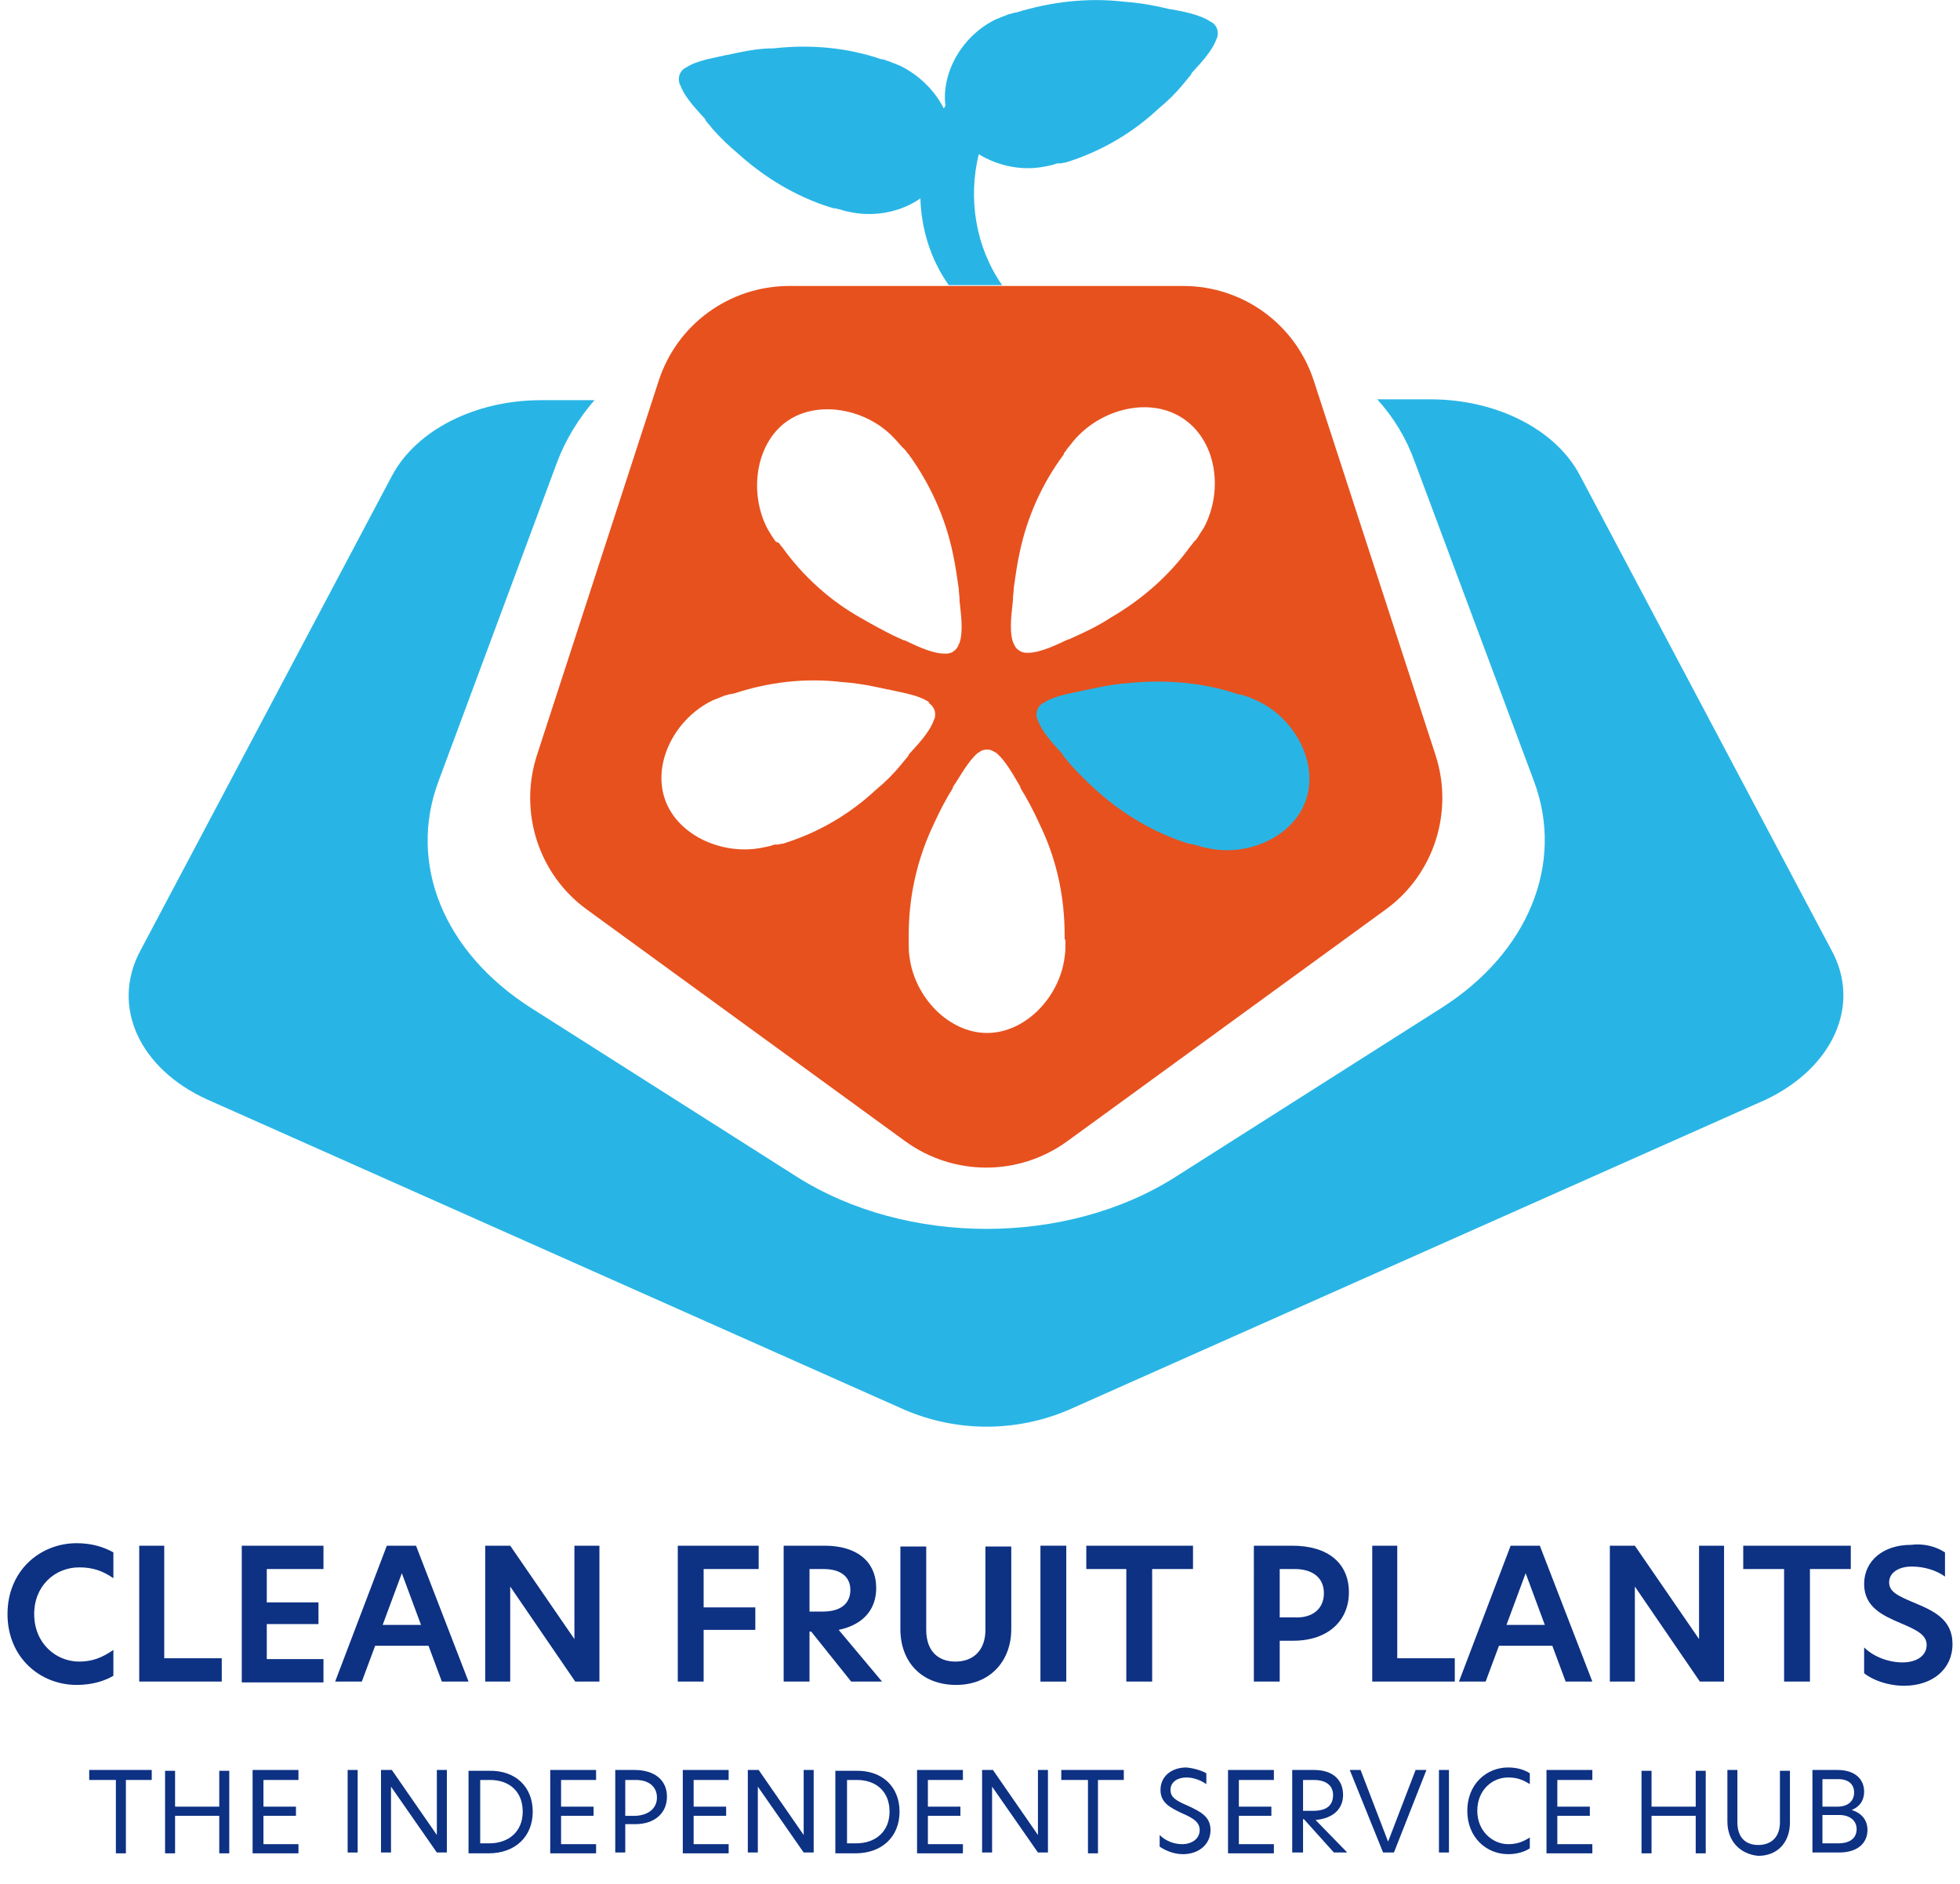 <?xml version="1.0" encoding="utf-8"?>
<!-- Generator: Adobe Illustrator 26.0.3, SVG Export Plug-In . SVG Version: 6.00 Build 0)  -->
<svg version="1.1" id="Laag_1" xmlns="http://www.w3.org/2000/svg" xmlns:xlink="http://www.w3.org/1999/xlink" x="0px" y="0px"
	 viewBox="0 0 235.1 226" style="enable-background:new 0 0 235.1 226;" xml:space="preserve">
<style type="text/css">
	.st0{fill:#E7511E;}
	.st1{enable-background:new    ;}
	.st2{fill:#0D3183;}
	.st3{fill:#28B5E5;}
</style>
<path class="st0" d="M172.2,90.6l-14.6-44.9c-2.2-6.8-8.5-11.4-15.7-11.4H94.7c-7.2,0-13.5,4.6-15.7,11.4L64.4,90.6
	c-2.2,6.8,0.2,14.3,6,18.5l38.2,27.8c5.8,4.2,13.6,4.2,19.4,0l38.2-27.8C172,104.9,174.4,97.4,172.2,90.6z M94.3,50.6
	c3.7-2.7,9.6-1.6,12.9,1.9c0.4,0.4,0.7,0.8,1.1,1.2l0.1,0.1l0.2,0.2c0.1,0.1,0.2,0.3,0.3,0.4l0.1,0.1c2.6,3.6,4.4,7.6,5.3,11.9
	c0.3,1.4,0.5,2.8,0.7,4.2c0,0.4,0.1,0.9,0.1,1.4c0,0.1,0,0.1,0,0.1c0.1,1.1,0.5,3.5,0,5l-0.1,0.2c-0.1,0.3-0.3,0.6-0.6,0.8
	c-0.2,0.2-0.6,0.3-0.9,0.3h-0.2c-1.6,0-3.7-1.1-4.8-1.6h-0.1c-0.4-0.2-0.9-0.4-1.3-0.6c-1.2-0.6-2.5-1.3-3.7-2
	c-3.8-2.1-7.1-5.1-9.6-8.6l-0.1-0.1l-0.3-0.4L93.1,65L93,64.9c-0.3-0.4-0.6-0.9-0.9-1.4C89.8,59.2,90.6,53.3,94.3,50.6z M108.1,91.7
	c-0.9,1.1-1.9,2.1-3,3c-3.2,3-7,5.2-11.2,6.5h-0.1l-0.5,0.1H93h-0.1c-0.5,0.2-1.1,0.3-1.6,0.4c-4.8,0.9-10.2-1.6-11.6-6
	c-1.4-4.4,1.4-9.6,5.8-11.7c0.5-0.2,1-0.4,1.5-0.6h0.1l0.3-0.1l0.5-0.1H88c4.2-1.4,8.6-1.9,12.9-1.4c1.4,0.1,2.8,0.3,4.2,0.6
	l1.4,0.3h0.1c1.1,0.3,3.5,0.6,4.8,1.5l0.1,0.2c0.3,0.2,0.5,0.5,0.6,0.8c0.1,0.3,0.1,0.7,0,1l-0.1,0.2c-0.5,1.5-2.2,3.2-3,4.1v0.1
	C108.7,91,108.4,91.3,108.1,91.7z M127.8,113.1c0,0.6,0,1.1-0.1,1.7c-0.6,4.8-4.7,9.1-9.3,9.1c-4.6,0-8.7-4.3-9.3-9.1
	c-0.1-0.6-0.1-1.1-0.1-1.7V113v-0.8v-0.1c0-4.3,0.9-8.6,2.7-12.6c0.6-1.3,1.2-2.6,1.9-3.8c0.2-0.4,0.5-0.8,0.7-1.2v-0.1
	c0.7-1,1.8-3.1,3-4.1l0.2-0.1c0.2-0.2,0.6-0.3,0.9-0.3c0.3,0,0.6,0.1,0.9,0.3c0.1,0,0.1,0.1,0.2,0.1c1.2,1,2.3,3.1,2.9,4.1v0.1
	c0.2,0.4,0.5,0.8,0.7,1.2c0.7,1.2,1.3,2.5,1.9,3.8c1.8,3.9,2.7,8.2,2.7,12.6v0.1c0,0.2,0,0.4,0,0.5h0.1V113.1z M144.4,63.3
	c-0.3,0.5-0.6,0.9-0.9,1.4l-0.1,0.1l-0.2,0.2l-0.3,0.4l-0.1,0.1c-2.5,3.5-5.8,6.4-9.6,8.6c-1.2,0.8-2.4,1.4-3.7,2
	c-0.4,0.2-0.9,0.4-1.3,0.6h-0.1c-1.1,0.5-3.2,1.6-4.8,1.6h-0.2c-0.3,0-0.6-0.1-0.9-0.3s-0.5-0.5-0.6-0.8l-0.1-0.2
	c-0.5-1.5-0.1-3.8,0-5v-0.1c0-0.5,0.1-0.9,0.1-1.4c0.2-1.4,0.4-2.8,0.7-4.2c0.9-4.3,2.7-8.3,5.3-11.8v-0.1l0.3-0.4l0.2-0.3l0.1-0.1
	c0.4-0.5,0.7-0.9,1.1-1.3c3.4-3.5,9.1-4.7,12.9-1.9S146.7,59,144.4,63.3z"/>
<g class="st1">
	<path class="st2" d="M9.2,202.1c-4.4,0-8.3-3.3-8.3-8.5s3.9-8.5,8.3-8.5c1.9,0,3.3,0.5,4.4,1.1v3.1c-1.3-0.9-2.5-1.3-4.1-1.3
		c-2.9,0-5.4,2.2-5.4,5.6c0,3.5,2.6,5.7,5.4,5.7c1.6,0,2.8-0.5,4.1-1.4v3.1C12.6,201.6,11.1,202.1,9.2,202.1z"/>
	<path class="st2" d="M16.6,185.4h3.1v13.5h6.9v2.8h-9.9V185.4z"/>
	<path class="st2" d="M29,185.4h9.8v2.8H32v4h6.2v2.6H32v4.2h6.8v2.8H29V185.4z"/>
	<path class="st2" d="M53,201.7l-1.6-4.3H45l-1.6,4.3h-3.2l6.2-16.3h3.5l6.3,16.3H53z M45.9,194.9h4.6l-2.3-6.2L45.9,194.9z"/>
	<path class="st2" d="M71.9,201.7H69l-7.8-11.4h0v11.4h-3v-16.3h3l7.7,11.2h0v-11.2h3V201.7z"/>
	<path class="st2" d="M81.4,185.4H91v2.8h-6.6v4.6h6.2v2.7h-6.2v6.2h-3.1V185.4z"/>
</g>
<g class="st1">
	<path class="st2" d="M105.8,201.7h-3.7l-4.8-6h-0.2v6H94v-16.3h4.9c3.9,0,6.2,1.9,6.2,5.1c0,2.2-1.2,4.3-4.5,5L105.8,201.7z
		 M98.7,193.3c2.2,0,3.3-1,3.3-2.6c0-1.6-1.2-2.5-3.2-2.5h-1.7v5.1H98.7z"/>
</g>
<g class="st1">
	<path class="st2" d="M108,195.4v-9.9h3.1v10c0,2.4,1.3,3.8,3.5,3.8c2.2,0,3.6-1.4,3.6-3.8v-10h3.1v9.9c0,3.9-2.6,6.7-6.6,6.7
		C110.5,202.1,108,199.3,108,195.4z"/>
	<path class="st2" d="M124.8,185.4h3.1v16.3h-3.1V185.4z"/>
</g>
<g class="st1">
	<path class="st2" d="M135.2,188.2h-4.9v-2.8h12.8v2.8h-4.9v13.5h-3.1V188.2z"/>
</g>
<g class="st1">
	<path class="st2" d="M150.5,185.4h4.5c4.3,0,6.8,2.1,6.8,5.6c0,3.3-2.4,5.8-6.7,5.8h-1.6v4.9h-3.1V185.4z M158.8,191.1
		c0-1.9-1.4-2.9-3.5-2.9h-1.8v5.8h1.8C157.4,194.1,158.8,193,158.8,191.1z"/>
	<path class="st2" d="M164.5,185.4h3.1v13.5h6.9v2.8h-9.9V185.4z"/>
	<path class="st2" d="M187.8,201.7l-1.6-4.3h-6.4l-1.6,4.3h-3.2l6.2-16.3h3.5l6.3,16.3H187.8z M180.7,194.9h4.6l-2.3-6.2
		L180.7,194.9z"/>
	<path class="st2" d="M206.8,201.7h-2.9l-7.8-11.4h0v11.4h-3v-16.3h3l7.7,11.2h0v-11.2h3V201.7z"/>
</g>
<g class="st1">
	<path class="st2" d="M214,188.2h-4.9v-2.8H222v2.8h-4.9v13.5H214V188.2z"/>
</g>
<g class="st1">
	<path class="st2" d="M233.3,186.2v2.9c-1.1-0.8-2.6-1.2-4-1.2c-1.5,0-2.7,0.7-2.7,1.9c0,1.1,1,1.6,2.9,2.4c2.4,1,4.7,2,4.7,5
		c0,3-2.4,5-5.8,5c-2,0-3.8-0.7-4.8-1.5v-3.1c1.1,1.1,2.9,1.8,4.6,1.8c1.7,0,2.9-0.8,2.9-2.1c0-1.2-1.2-1.8-3.1-2.6
		c-2.1-0.9-4.4-1.9-4.4-4.7c0-2.8,2.3-4.7,5.6-4.7C230.8,185.1,232.2,185.5,233.3,186.2z"/>
</g>
<path class="st3" d="M219.7,114l-30.2-57c-2.9-5.5-10-9.1-17.9-9.1h-6.4c2,2.2,3.5,4.7,4.5,7.5L184,93.7c3.7,9.9-0.7,20.6-11.1,27.2
	l-31.8,20.2c-13.1,8.4-32.4,8.4-45.6,0l-31.8-20.2c-10.5-6.7-14.8-17.3-11.1-27.2l14.2-38.2c1-2.7,2.6-5.3,4.5-7.5h-6.4
	c-7.9,0-15,3.6-17.9,9.1l-30.2,57c-3.5,6.6-0.1,14.1,8.1,17.8l83.6,37.2c6.3,2.7,13.4,2.7,19.7,0l83.6-37.2
	C219.8,128.1,223.3,120.6,219.7,114z"/>
<path class="st3" d="M149.2,83.4l-0.5-0.1h-0.1c-4.1-1.4-8.5-1.8-12.9-1.4c-1.4,0.1-2.8,0.3-4.2,0.6l-1.4,0.3H130
	c-1.1,0.3-3.5,0.6-4.8,1.5l-0.2,0.1l0,0c-0.3,0.2-0.5,0.5-0.6,0.8l0,0c-0.1,0.3-0.1,0.7,0,1l0,0l0.1,0.2c0.5,1.5,2.2,3.2,3,4.1v0.1
	c0.3,0.4,0.6,0.7,0.9,1.1c0.9,1,1.9,2,3,3c3.2,2.9,7,5.2,11.2,6.5h0.1l0.5,0.1l0.3,0.1h0.1c0.5,0.2,1.1,0.3,1.6,0.4
	c4.8,0.9,10.1-1.6,11.5-6s-1.4-9.6-5.8-11.7c-0.5-0.2-1-0.5-1.5-0.6h-0.1L149.2,83.4z"/>
<path class="st3" d="M146,3.5c-0.1-0.3-0.3-0.6-0.6-0.8c-0.1,0-0.1-0.1-0.2-0.1c-1.3-0.9-3.7-1.3-4.8-1.5h-0.1L139,0.8
	c-1.4-0.3-2.8-0.5-4.2-0.6c-4.3-0.5-8.7,0-12.9,1.3h-0.1l-0.4,0.1l-0.3,0.1H121c-0.5,0.2-1,0.4-1.5,0.6c-4,1.9-6.6,6.3-6.1,10.4
	c-0.1,0.1-0.1,0.2-0.2,0.3c-1.1-2.2-3-4-5.2-5.1c-0.5-0.2-1-0.4-1.5-0.6h-0.1l-0.2-0.1l-0.4-0.1h-0.1c-4.1-1.4-8.5-1.8-12.9-1.3
	c-1.4,0-2.8,0.2-4.2,0.5c-0.5,0.1-0.9,0.2-1.4,0.3h-0.1c-1.1,0.3-3.5,0.6-4.8,1.5l-0.2,0.1c-0.3,0.2-0.5,0.5-0.6,0.8s-0.1,0.7,0,1
	c0,0.1,0,0.1,0.1,0.2c0.5,1.5,2.2,3.2,3,4.1v0.1c0.3,0.4,0.6,0.7,0.9,1.1c0.9,1,1.9,2,3,2.9c3.2,2.9,7,5.2,11.2,6.5h0.1
	c0.1,0.1,0.3,0.1,0.5,0.1l0.3,0.1h0.1c0.5,0.2,1.1,0.3,1.6,0.4c2.8,0.5,5.8-0.1,8.1-1.7c0.1,3.6,1.2,7.3,3.4,10.4h6.4
	c-3.2-4.6-4.1-10.4-2.8-15.7c2.3,1.4,5.1,2,7.8,1.5c0.5-0.1,1.1-0.2,1.6-0.4h0.1h0.3l0.5-0.1h0.1c4.2-1.3,8-3.5,11.2-6.5
	c1.1-0.9,2.1-1.9,3-3c0.3-0.4,0.6-0.7,0.9-1.1c0,0,0,0,0-0.1c0.8-0.9,2.5-2.6,3-4.1c0-0.1,0.1-0.1,0.1-0.2
	C146.1,4.2,146.1,3.8,146,3.5z"/>
<g class="st1">
	<path class="st2" d="M13.8,213.5h-3.1v-1.2h7.5v1.2h-3.1v8.8h-1.2V213.5z"/>
	<path class="st2" d="M26.3,217.8h-5.3v4.5h-1.2v-9.9h1.2v4.3h5.3v-4.3h1.2v9.9h-1.2V217.8z"/>
	<path class="st2" d="M30.3,212.3h5.5v1.2h-4.2v3.2h3.9v1.1h-3.9v3.4h4.2v1.1h-5.5V212.3z"/>
	<path class="st2" d="M41.7,212.3h1.2v9.9h-1.2V212.3z"/>
	<path class="st2" d="M53.5,222.2h-1.1l-5.5-7.9h0v7.9h-1.2v-9.9h1.3l5.4,7.8h0v-7.8h1.2V222.2z"/>
	<path class="st2" d="M63.9,217.3c0,3-2.1,5-5.3,5h-2.4v-9.9h2.4C61.8,212.3,63.9,214.3,63.9,217.3z M57.5,221.1h1.2
		c2.3,0,4-1.4,4-3.8c0-2.5-1.7-3.8-3.9-3.8h-1.2V221.1z"/>
	<path class="st2" d="M66,212.3h5.5v1.2h-4.2v3.2h3.9v1.1h-3.9v3.4h4.2v1.1H66V212.3z"/>
	<path class="st2" d="M73.7,212.3h2.4c2.4,0,3.9,1.2,3.9,3.2c0,2-1.5,3.3-3.8,3.3H75v3.4h-1.2V212.3z M78.8,215.6
		c0-1.3-1-2.1-2.5-2.1H75v4.3h1.3C77.8,217.7,78.8,216.9,78.8,215.6z"/>
	<path class="st2" d="M81.9,212.3h5.5v1.2h-4.2v3.2h3.9v1.1h-3.9v3.4h4.2v1.1h-5.5V212.3z"/>
	<path class="st2" d="M97.5,222.2h-1.1l-5.5-7.9h0v7.9h-1.2v-9.9h1.3l5.4,7.8h0v-7.8h1.2V222.2z"/>
	<path class="st2" d="M107.9,217.3c0,3-2.1,5-5.3,5h-2.4v-9.9h2.4C105.8,212.3,107.9,214.3,107.9,217.3z M101.5,221.1h1.2
		c2.3,0,4-1.4,4-3.8c0-2.5-1.7-3.8-3.9-3.8h-1.2V221.1z"/>
	<path class="st2" d="M110,212.3h5.5v1.2h-4.2v3.2h3.9v1.1h-3.9v3.4h4.2v1.1H110V212.3z"/>
	<path class="st2" d="M125.6,222.2h-1.1l-5.5-7.9h0v7.9h-1.2v-9.9h1.3l5.4,7.8h0v-7.8h1.2V222.2z"/>
</g>
<g class="st1">
	<path class="st2" d="M130.4,213.5h-3.1v-1.2h7.5v1.2h-3.1v8.8h-1.2V213.5z"/>
</g>
<g class="st1">
	<path class="st2" d="M144.7,212.7v1.3c-0.7-0.5-1.6-0.8-2.4-0.8c-1,0-1.9,0.5-1.9,1.5c0,0.9,0.7,1.3,2.1,1.9
		c1.5,0.7,2.7,1.3,2.7,2.9c0,1.8-1.5,2.9-3.3,2.9c-1.2,0-2.2-0.5-2.8-0.9v-1.4c0.7,0.7,1.7,1.1,2.7,1.1c1.1,0,2.1-0.6,2.1-1.7
		c0-0.9-0.7-1.4-2.1-2c-1.5-0.7-2.6-1.3-2.6-2.8c0-1.7,1.4-2.7,3.1-2.7C143.3,212.1,144.2,212.4,144.7,212.7z"/>
	<path class="st2" d="M147.3,212.3h5.5v1.2h-4.2v3.2h3.9v1.1h-3.9v3.4h4.2v1.1h-5.5V212.3z"/>
</g>
<g class="st1">
	<path class="st2" d="M161.6,222.2H160l-3.6-4h-0.1v4H155v-9.9h2.6c2.3,0,3.5,1.2,3.5,3c0,1.6-1.1,2.8-3.3,3L161.6,222.2z
		 M157.5,217.2c1.7,0,2.4-0.7,2.4-1.9c0-1.1-0.8-1.8-2.3-1.8h-1.3v3.7H157.5z"/>
</g>
<g class="st1">
	<path class="st2" d="M167.2,222.2h-1.3l-4-9.9h1.3l3.3,8.6l3.3-8.6h1.3L167.2,222.2z"/>
	<path class="st2" d="M172.6,212.3h1.2v9.9h-1.2V212.3z"/>
	<path class="st2" d="M180.9,222.4c-2.6,0-4.9-2-4.9-5.2c0-3.2,2.3-5.2,4.9-5.2c1.1,0,2,0.3,2.6,0.7v1.3c-0.8-0.5-1.5-0.8-2.6-0.8
		c-1.9,0-3.7,1.5-3.7,4c0,2.5,1.9,4,3.7,4c1.1,0,1.8-0.3,2.6-0.8v1.3C182.9,222.1,182,222.4,180.9,222.4z"/>
	<path class="st2" d="M185.5,212.3h5.5v1.2h-4.2v3.2h3.9v1.1h-3.9v3.4h4.2v1.1h-5.5V212.3z"/>
	<path class="st2" d="M203.4,217.8h-5.3v4.5h-1.2v-9.9h1.2v4.3h5.3v-4.3h1.2v9.9h-1.2V217.8z"/>
	<path class="st2" d="M207.2,218.5v-6.2h1.2v6.3c0,1.7,0.9,2.7,2.5,2.7c1.6,0,2.6-1,2.6-2.7v-6.2h1.2v6.2c0,2.4-1.5,4-3.8,4
		C208.7,222.4,207.2,220.8,207.2,218.5z"/>
	<path class="st2" d="M224,219.5c0,1.5-1.1,2.7-3.4,2.7h-3.2v-9.9h3c2.1,0,3.2,1.1,3.2,2.6c0,1.2-0.7,1.9-1.5,2.2
		C223.4,217.5,224,218.4,224,219.5z M218.6,216.7h1.8c1.3,0,2-0.7,2-1.7c0-1-0.7-1.6-1.9-1.6h-1.9V216.7z M222.7,219.4
		c0-1.1-0.9-1.7-2.1-1.7h-2v3.4h1.9C222,221.1,222.7,220.4,222.7,219.4z"/>
</g>
</svg>
